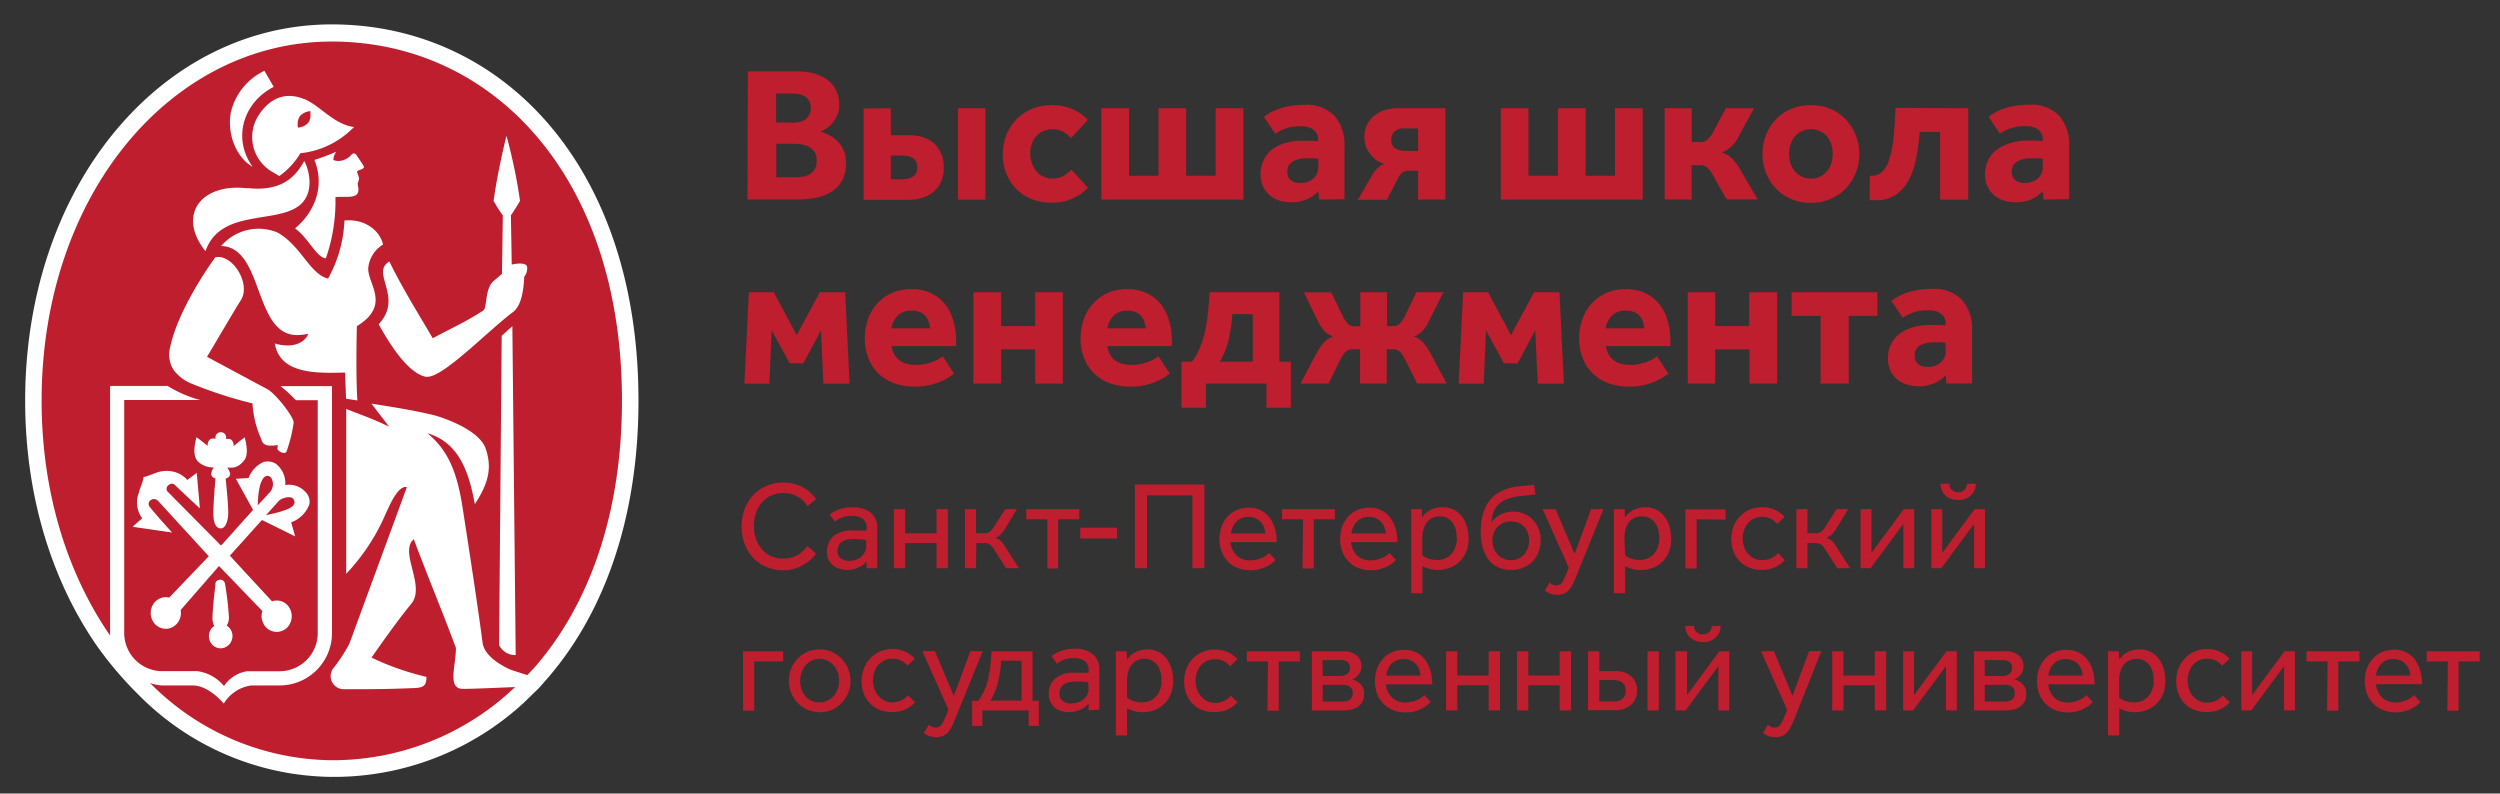 <?xml version="1.0" encoding="UTF-8"?> <svg xmlns="http://www.w3.org/2000/svg" id="Layer_1" data-name="Layer 1" viewBox="0 0 355.65 112.89"><rect x="0" y="0" width="355.65" height="112.89" fill="#333333" stroke="none"/> <defs> <style>.cls-1{fill:#be1e2d;}.cls-2{fill:#fff;}</style> </defs> <path class="cls-1" d="M106.39,10.15h6.84a9.17,9.17,0,0,1,2.87.39A5.49,5.49,0,0,1,118,11.6a3.72,3.72,0,0,1,1.06,1.51,5,5,0,0,1,.33,1.8,3.59,3.59,0,0,1-.31,1.54,4.84,4.84,0,0,1-.74,1.15,3.59,3.59,0,0,1-.89.75,3.08,3.08,0,0,1-.79.36,6.44,6.44,0,0,1,1.09.41,4.45,4.45,0,0,1,1.86,1.53,4.19,4.19,0,0,1,.74,2.52,5.2,5.2,0,0,1-.51,2.41,4.31,4.31,0,0,1-1.42,1.61,6.24,6.24,0,0,1-2.24.92,14.28,14.28,0,0,1-3,.28h-6.84Zm6.46,7.3a4,4,0,0,0,.91-.11,2.51,2.51,0,0,0,.8-.34,2,2,0,0,0,.56-.63,2,2,0,0,0,.22-1,2.11,2.11,0,0,0-.22-1,1.85,1.85,0,0,0-.58-.63,2.59,2.59,0,0,0-.8-.33,4.56,4.56,0,0,0-.89-.09h-2.44v4.1Zm.24,7.77a7.4,7.4,0,0,0,1-.07,2.9,2.9,0,0,0,1-.31,2.2,2.2,0,0,0,.78-.71,2.28,2.28,0,0,0,.31-1.29,2.18,2.18,0,0,0-.3-1.2,2.21,2.21,0,0,0-.76-.73,3.19,3.19,0,0,0-1-.35,5.49,5.49,0,0,0-1-.1h-2.68v4.76Z"></path> <path class="cls-1" d="M126.73,15.4v3.83h2.6a6.42,6.42,0,0,1,2,.3,4.32,4.32,0,0,1,1.58.9,4.15,4.15,0,0,1,1,1.47,5,5,0,0,1,.35,2,4.51,4.51,0,0,1-.41,2,4.12,4.12,0,0,1-1.09,1.43,4.64,4.64,0,0,1-1.59.83,6.63,6.63,0,0,1-1.91.27h-6.41v-13Zm0,10.1h1.56a2.9,2.9,0,0,0,1.62-.39,1.42,1.42,0,0,0,.57-1.28,1.48,1.48,0,0,0-.57-1.32,3,3,0,0,0-1.62-.38h-1.56Zm9.55-10.1h3.91v13h-3.91Z"></path> <path class="cls-1" d="M154.76,26.7a6.83,6.83,0,0,1-2.08,1.5,7,7,0,0,1-3.09.63,7.4,7.4,0,0,1-2.84-.52,6.36,6.36,0,0,1-2.17-1.43,6.61,6.61,0,0,1-1.41-2.18,7.21,7.21,0,0,1-.51-2.73,7.45,7.45,0,0,1,.51-2.77,6.57,6.57,0,0,1,3.65-3.71,7.41,7.41,0,0,1,2.82-.53,7.19,7.19,0,0,1,3,.6,6.49,6.49,0,0,1,2.11,1.51l-2.38,2.57a5.2,5.2,0,0,0-1-.84,3.38,3.38,0,0,0-3-.13,2.9,2.9,0,0,0-1,.76,3.14,3.14,0,0,0-.6,1.11,4.05,4.05,0,0,0-.21,1.29,4.16,4.16,0,0,0,.21,1.3,3.58,3.58,0,0,0,.59,1.15,2.73,2.73,0,0,0,1,.8,3,3,0,0,0,1.38.31,3.1,3.1,0,0,0,1.61-.4,4.57,4.57,0,0,0,1.07-.86Z"></path> <path class="cls-1" d="M156.68,28.39v-13h3.94V25h4.19V15.4h3.94V25h4.19V15.4h3.94v13Z"></path> <path class="cls-1" d="M187.65,28.39l-.11-1.2a4.41,4.41,0,0,1-1.65,1.18,5.9,5.9,0,0,1-2.23.41,6.2,6.2,0,0,1-1.44-.19,4,4,0,0,1-1.39-.66,3.56,3.56,0,0,1-1.07-1.25,4,4,0,0,1-.43-1.92,4.44,4.44,0,0,1,.45-2A4.18,4.18,0,0,1,181,21.24a5.91,5.91,0,0,1,1.87-.9,8.32,8.32,0,0,1,2.34-.32c.46,0,.92,0,1.37,0l.93.07v-.27a1.75,1.75,0,0,0-.2-.85,1.82,1.82,0,0,0-.55-.59,2.48,2.48,0,0,0-.78-.33,4.59,4.59,0,0,0-.93-.09,6.18,6.18,0,0,0-2.18.33,7.35,7.35,0,0,0-1.46.73l-1.61-2.4a10.29,10.29,0,0,1,.94-.61,8.38,8.38,0,0,1,1.23-.54,9.22,9.22,0,0,1,1.59-.4,12.32,12.32,0,0,1,2-.15,5.42,5.42,0,0,1,4.32,1.6,6.3,6.3,0,0,1,1.39,4.28v7.55Zm-.11-5.8c-.09,0-.26,0-.52-.06a7.6,7.6,0,0,0-.87,0,4.12,4.12,0,0,0-2.33.49,1.58,1.58,0,0,0-.68,1.37c0,1.09.63,1.64,1.91,1.64a2.91,2.91,0,0,0,.92-.15,2.42,2.42,0,0,0,.79-.43,2.07,2.07,0,0,0,.56-.68,2,2,0,0,0,.22-1Z"></path> <path class="cls-1" d="M201.74,28.39v-4.1h-1.32a1.54,1.54,0,0,0-.94.26,2.81,2.81,0,0,0-.7,1l-1.48,2.87h-4.13l1.92-3.31a6.22,6.22,0,0,1,.87-1.19,2.81,2.81,0,0,1,1-.61,4.58,4.58,0,0,1-1.09-.48A3.68,3.68,0,0,1,195,22a4.08,4.08,0,0,1-.66-1.11,4,4,0,0,1-.24-1.42,3.83,3.83,0,0,1,.39-1.76,3.89,3.89,0,0,1,1.06-1.28,4.3,4.3,0,0,1,1.52-.78,6.25,6.25,0,0,1,1.79-.26h6.76v13Zm0-10.12h-2a2,2,0,0,0-1.33.41,1.5,1.5,0,0,0-.48,1.21,1.34,1.34,0,0,0,.57,1.23,2.84,2.84,0,0,0,1.51.35h1.73Z"></path> <path class="cls-1" d="M213.5,28.39v-13h3.94V25h4.19V15.4h3.94V25h4.18V15.4h3.94v13Z"></path> <path class="cls-1" d="M240.67,28.39h-3.85v-13h3.85v4.81h1.18a1.53,1.53,0,0,0,1.11-.38,4.88,4.88,0,0,0,.78-1.09l1.78-3.34h4l-2.16,4a4.43,4.43,0,0,1-2.41,2.3,3.4,3.4,0,0,1,1.46.86,7.54,7.54,0,0,1,1.17,1.6l2.46,4.22h-4.41l-2-3.52a5,5,0,0,0-.67-.95,1.56,1.56,0,0,0-1.17-.4h-1.15Z"></path> <path class="cls-1" d="M250.74,21.88a7.17,7.17,0,0,1,.5-2.71,7,7,0,0,1,1.41-2.2,6.48,6.48,0,0,1,2.17-1.48,7.33,7.33,0,0,1,2.81-.53,7.25,7.25,0,0,1,2.78.53A6.48,6.48,0,0,1,262.58,17a7,7,0,0,1,1.41,2.2,7.46,7.46,0,0,1,0,5.42,6.91,6.91,0,0,1-1.41,2.2,6.69,6.69,0,0,1-2.17,1.5,7.07,7.07,0,0,1-2.78.54,7.15,7.15,0,0,1-2.81-.54,6.69,6.69,0,0,1-2.17-1.5,6.91,6.91,0,0,1-1.41-2.2A7.14,7.14,0,0,1,250.74,21.88Zm6.89,3.53a2.78,2.78,0,0,0,1.31-.3,2.89,2.89,0,0,0,1-.79,3.09,3.09,0,0,0,.59-1.12,4.65,4.65,0,0,0,0-2.63,3.09,3.09,0,0,0-.59-1.12,2.75,2.75,0,0,0-1-.78,2.9,2.9,0,0,0-1.31-.29,3.05,3.05,0,0,0-1.33.29,2.75,2.75,0,0,0-1,.78,3.86,3.86,0,0,0-.59,1.12,4.42,4.42,0,0,0,0,2.63,3.86,3.86,0,0,0,.59,1.12,2.89,2.89,0,0,0,1,.79A2.92,2.92,0,0,0,257.63,25.41Z"></path> <path class="cls-1" d="M280,15.4v13H276V18.76h-2.9c-.09,1.1-.23,2.22-.43,3.36a12.16,12.16,0,0,1-.95,3.13,6.38,6.38,0,0,1-1.82,2.32,4.7,4.7,0,0,1-3,.91l-.46,0-.45,0V25h.2a2.31,2.31,0,0,0,1.53-.52,3.81,3.81,0,0,0,1-1.67,14.43,14.43,0,0,0,.63-3c.14-1.22.24-2.71.3-4.46Z"></path> <path class="cls-1" d="M290.71,28.39l-.11-1.2a4.37,4.37,0,0,1-1.66,1.18,5.87,5.87,0,0,1-2.23.41,6.19,6.19,0,0,1-1.43-.19,4.18,4.18,0,0,1-1.4-.66,3.53,3.53,0,0,1-1.06-1.25,3.89,3.89,0,0,1-.43-1.92,4.44,4.44,0,0,1,.45-2,4.08,4.08,0,0,1,1.25-1.48,5.91,5.91,0,0,1,1.87-.9A8.32,8.32,0,0,1,288.3,20c.46,0,.91,0,1.37,0l.93.07v-.27a1.65,1.65,0,0,0-.21-.85,1.79,1.79,0,0,0-.54-.59,2.48,2.48,0,0,0-.78-.33,4.59,4.59,0,0,0-.93-.09,6.18,6.18,0,0,0-2.18.33,7.35,7.35,0,0,0-1.46.73l-1.62-2.4c.28-.2.59-.4.95-.61a7.94,7.94,0,0,1,1.23-.54,8.87,8.87,0,0,1,1.58-.4,12.49,12.49,0,0,1,2-.15,5.43,5.43,0,0,1,4.33,1.6,6.3,6.3,0,0,1,1.39,4.28v7.55Zm-.11-5.8-.52-.06a7.78,7.78,0,0,0-.88,0,4.08,4.08,0,0,0-2.32.49,1.58,1.58,0,0,0-.69,1.37c0,1.09.64,1.64,1.92,1.64a3,3,0,0,0,.92-.15,2.42,2.42,0,0,0,.79-.43,2.2,2.2,0,0,0,.56-.68,2,2,0,0,0,.22-1Z"></path> <path class="cls-1" d="M112.33,51.67,109.78,47l-.33,7.58H105.9l.63-13h3.55l3.26,6.1,3.28-6.1h3.61l.63,13h-3.72L116.79,47l-2.52,4.71Z"></path> <path class="cls-1" d="M130.32,51.91a6.15,6.15,0,0,0,1.34-.13,8.82,8.82,0,0,0,1.09-.33,5.53,5.53,0,0,0,.84-.4,5.12,5.12,0,0,0,.53-.37l1.61,2.49-.65.44a6.52,6.52,0,0,1-1.14.61,9,9,0,0,1-1.64.55,8.81,8.81,0,0,1-2.15.23,8.26,8.26,0,0,1-3-.5,6.2,6.2,0,0,1-2.25-1.43,6.08,6.08,0,0,1-1.39-2.17,7.69,7.69,0,0,1-.48-2.76,8.15,8.15,0,0,1,.45-2.71,6.25,6.25,0,0,1,3.38-3.74,6.71,6.71,0,0,1,2.79-.56,6.38,6.38,0,0,1,2.74.55,5.62,5.62,0,0,1,2,1.53,6.61,6.61,0,0,1,1.22,2.36,10.51,10.51,0,0,1,.41,3v.66h-9.2Q127.31,51.92,130.32,51.91Zm2-5.2a6.18,6.18,0,0,0-.19-.89,2.6,2.6,0,0,0-.44-.82,2.24,2.24,0,0,0-.78-.59,3,3,0,0,0-1.19-.21,2.68,2.68,0,0,0-2,.69,3.55,3.55,0,0,0-.92,1.82Z"></path> <path class="cls-1" d="M151.2,41.57v13h-3.94V49.7h-4.84v4.87h-3.94v-13h3.94v4.82h4.84V41.57Z"></path> <path class="cls-1" d="M161,51.91a6.15,6.15,0,0,0,1.34-.13,9,9,0,0,0,1.1-.33,5.38,5.38,0,0,0,.83-.4,3.58,3.58,0,0,0,.53-.37l1.62,2.49c-.15.09-.37.24-.66.44a6.77,6.77,0,0,1-1.13.61,9.37,9.37,0,0,1-1.65.55,8.67,8.67,0,0,1-2.14.23,8.32,8.32,0,0,1-3-.5,6.24,6.24,0,0,1-2.24-1.43,6.1,6.1,0,0,1-1.4-2.17,7.69,7.69,0,0,1-.48-2.76,8.15,8.15,0,0,1,.45-2.71,6.61,6.61,0,0,1,1.31-2.23,6.23,6.23,0,0,1,2.07-1.51,6.73,6.73,0,0,1,2.8-.56,6.34,6.34,0,0,1,2.73.55,5.45,5.45,0,0,1,2,1.53,6.61,6.61,0,0,1,1.22,2.36,10.17,10.17,0,0,1,.41,3v.66h-9.19Q157.95,51.92,161,51.91Zm2-5.2a5.07,5.07,0,0,0-.19-.89,2.42,2.42,0,0,0-.44-.82,2.24,2.24,0,0,0-.78-.59,3,3,0,0,0-1.19-.21,2.64,2.64,0,0,0-1.95.69,3.48,3.48,0,0,0-.92,1.82Z"></path> <path class="cls-1" d="M182,41.57v9.88h1.64V58h-3.47V54.57h-8.62V58h-3.48V51.45h1.51a9.18,9.18,0,0,0,1.09-1.9,13.06,13.06,0,0,0,.71-2.24,22.67,22.67,0,0,0,.44-2.62c.11-.95.2-2,.28-3.12Zm-3.78,9.88V44.69h-2.9a23.27,23.27,0,0,1-.61,3.94,10.91,10.91,0,0,1-1.17,2.82Z"></path> <path class="cls-1" d="M197.28,54.57h-3.8V49.7h-1a1.39,1.39,0,0,0-1.12.41,5.18,5.18,0,0,0-.71,1.12L189,54.57h-4l2.24-4.22a7.89,7.89,0,0,1,1.08-1.6,3.16,3.16,0,0,1,1.33-.86,3.35,3.35,0,0,1-1.21-.77,6,6,0,0,1-1-1.53l-1.94-4h3.88l1.54,3.17a4.69,4.69,0,0,0,.76,1.23,1.42,1.42,0,0,0,1.1.42h.74V41.57h3.8v4.82h.79a1.42,1.42,0,0,0,1.1-.42,4.69,4.69,0,0,0,.76-1.23l1.53-3.17h3.84l-2,4a6.1,6.1,0,0,1-1,1.53,3.54,3.54,0,0,1-1.2.77,3.13,3.13,0,0,1,1.32.86,7.89,7.89,0,0,1,1.08,1.6l2.25,4.23H201.6l-1.67-3.34a4.83,4.83,0,0,0-.71-1.12,1.39,1.39,0,0,0-1.12-.41h-.82Z"></path> <path class="cls-1" d="M213.94,51.67,211.4,47l-.33,7.58h-3.56l.63-13h3.56l3.25,6.1,3.29-6.1h3.61l.63,13h-3.72L218.4,47l-2.52,4.71Z"></path> <path class="cls-1" d="M231.93,51.91a6.15,6.15,0,0,0,1.34-.13,9,9,0,0,0,1.1-.33,5.87,5.87,0,0,0,.83-.4,4.44,4.44,0,0,0,.54-.37l1.61,2.49c-.15.09-.36.24-.66.44a6.77,6.77,0,0,1-1.13.61,9.25,9.25,0,0,1-1.64.55,8.81,8.81,0,0,1-2.15.23,8.32,8.32,0,0,1-3-.5,6.24,6.24,0,0,1-2.24-1.43,6.1,6.1,0,0,1-1.4-2.17,7.69,7.69,0,0,1-.48-2.76,7.91,7.91,0,0,1,.46-2.71,6.56,6.56,0,0,1,1.29-2.23,6.37,6.37,0,0,1,2.08-1.51,6.78,6.78,0,0,1,2.79-.56,6.32,6.32,0,0,1,2.74.55,5.65,5.65,0,0,1,2,1.53,6.76,6.76,0,0,1,1.21,2.36,10.17,10.17,0,0,1,.41,3v.66h-9.19C228.76,51,229.92,51.91,231.93,51.91Zm2-5.2a6.18,6.18,0,0,0-.19-.89,2.42,2.42,0,0,0-.44-.82,2.24,2.24,0,0,0-.78-.59,3,3,0,0,0-1.19-.21,2.64,2.64,0,0,0-2,.69,3.4,3.4,0,0,0-.92,1.82Z"></path> <path class="cls-1" d="M252.82,41.57v13h-3.94V49.7H244v4.87H240.1v-13H244v4.82h4.84V41.57Z"></path> <path class="cls-1" d="M267.08,41.57v3.37H263v9.63H259V44.94h-4.13V41.57Z"></path> <path class="cls-1" d="M276.9,54.57l-.11-1.21a4.26,4.26,0,0,1-1.66,1.18,5.9,5.9,0,0,1-2.23.41,6.19,6.19,0,0,1-1.43-.19,4.09,4.09,0,0,1-1.4-.66A3.61,3.61,0,0,1,269,52.86a4,4,0,0,1-.42-1.93,4.44,4.44,0,0,1,.45-2,4.24,4.24,0,0,1,1.24-1.48,6,6,0,0,1,1.88-.9,8.32,8.32,0,0,1,2.34-.32c.45,0,.91,0,1.37,0l.93.07V46a1.65,1.65,0,0,0-.21-.85,1.82,1.82,0,0,0-.55-.59,2.3,2.3,0,0,0-.78-.33,4.59,4.59,0,0,0-.93-.09,6.12,6.12,0,0,0-2.17.33,7,7,0,0,0-1.47.74l-1.61-2.41a8.74,8.74,0,0,1,.95-.6,7.31,7.31,0,0,1,1.22-.55,10.24,10.24,0,0,1,1.59-.4,12.32,12.32,0,0,1,2-.15,5.46,5.46,0,0,1,4.32,1.6,6.3,6.3,0,0,1,1.4,4.28v7.56Zm-.11-5.8a4.08,4.08,0,0,0-.52-.07,7.78,7.78,0,0,0-.88,0,4.08,4.08,0,0,0-2.32.49,1.58,1.58,0,0,0-.69,1.37c0,1.09.64,1.64,1.92,1.64a2.85,2.85,0,0,0,.91-.15,2.37,2.37,0,0,0,.8-.43,2.2,2.2,0,0,0,.56-.68,2.06,2.06,0,0,0,.22-1Z"></path> <path class="cls-1" d="M116.08,78.75a4.62,4.62,0,0,1-.6.73,5.85,5.85,0,0,1-1,.77,6.09,6.09,0,0,1-1.36.62,5.6,5.6,0,0,1-1.69.25,6.06,6.06,0,0,1-2.41-.47,5.63,5.63,0,0,1-1.88-1.29,6,6,0,0,1-1.22-2,7.25,7.25,0,0,1,0-4.92,6.25,6.25,0,0,1,1.22-2A5.66,5.66,0,0,1,109,69.14a5.83,5.83,0,0,1,2.43-.49,5.6,5.6,0,0,1,1.7.23,5.09,5.09,0,0,1,1.31.58,5,5,0,0,1,1,.76,4.79,4.79,0,0,1,.65.78l-1.21,1a5.48,5.48,0,0,0-.51-.64,3.45,3.45,0,0,0-.7-.6,4.63,4.63,0,0,0-1-.44,3.84,3.84,0,0,0-1.23-.18,4.17,4.17,0,0,0-1.76.37,4,4,0,0,0-1.32,1,4.56,4.56,0,0,0-.83,1.5,5.73,5.73,0,0,0-.28,1.82,5.63,5.63,0,0,0,.29,1.81,4.4,4.4,0,0,0,.83,1.47,3.85,3.85,0,0,0,1.3,1,4.16,4.16,0,0,0,1.72.35,4.37,4.37,0,0,0,1.38-.2,4.07,4.07,0,0,0,1-.49,3.89,3.89,0,0,0,.66-.58l.44-.5Z"></path> <path class="cls-1" d="M123.28,80.83l0-1a2.67,2.67,0,0,1-.81.73,4.33,4.33,0,0,1-1.06.41,4.18,4.18,0,0,1-.91.11,4,4,0,0,1-1-.14,2.68,2.68,0,0,1-.93-.45,2.3,2.3,0,0,1-.68-.82,3,3,0,0,1,.67-3.39,4.11,4.11,0,0,1,2.77-.81l.61,0,.59,0,.48,0a1.31,1.31,0,0,1,.28,0v-.31a1.57,1.57,0,0,0-.55-1.36,2.6,2.6,0,0,0-1.55-.4,3.46,3.46,0,0,0-1.49.26,5.91,5.91,0,0,0-.92.52L118,73.21a4.75,4.75,0,0,1,1.21-.68,5.2,5.2,0,0,1,2.07-.35,3.91,3.91,0,0,1,2.61.78,2.82,2.82,0,0,1,.91,2.23v4.89c0,.3,0,.55,0,.75Zm-.06-4a5.31,5.31,0,0,0-.71-.09,9.82,9.82,0,0,0-1.09-.06,3.77,3.77,0,0,0-1.18.16,1.92,1.92,0,0,0-.68.41,1.3,1.3,0,0,0-.33.54,1.81,1.81,0,0,0-.09.55,1.31,1.31,0,0,0,.45,1.09,1.91,1.91,0,0,0,1.21.36,2.94,2.94,0,0,0,.94-.16,2.47,2.47,0,0,0,.78-.44,2,2,0,0,0,.51-.64,1.61,1.61,0,0,0,.19-.76Z"></path> <path class="cls-1" d="M134.84,80.83h-1.61V77.26h-4.46v3.57h-1.6v-8.4h1.6v3.44h4.46V72.43h1.61Z"></path> <path class="cls-1" d="M138.85,80.83h-1.58v-8.4h1.58v3.42h1.2a1.21,1.21,0,0,0,.81-.25,3.56,3.56,0,0,0,.6-.75L143,72.43h1.66L143,75.19a4.65,4.65,0,0,1-.63.82,2.1,2.1,0,0,1-.78.5,2,2,0,0,1,.74.41,3.8,3.8,0,0,1,.63.81l2,3.1h-1.84l-1.75-2.75a2.62,2.62,0,0,0-.5-.58,1.19,1.19,0,0,0-.83-.24h-1.15Z"></path> <path class="cls-1" d="M149,73.87h-3V72.43h7.53v1.44h-3v7H149Z"></path> <path class="cls-1" d="M153.68,75.07h5.23V76.6h-5.23Z"></path> <path class="cls-1" d="M171.34,68.93v11.9h-1.71V70.47h-6.46V80.83h-1.72V68.93Z"></path> <path class="cls-1" d="M177.93,79.71a3.7,3.7,0,0,0,.9-.11,4,4,0,0,0,.76-.27,3.17,3.17,0,0,0,.58-.34,2.19,2.19,0,0,0,.38-.33l.91,1a5.23,5.23,0,0,1-.46.43,4.76,4.76,0,0,1-.76.48,5.78,5.78,0,0,1-1.05.39,4.87,4.87,0,0,1-1.32.16,4.73,4.73,0,0,1-1.8-.32,3.87,3.87,0,0,1-1.38-.91,3.81,3.81,0,0,1-.89-1.41,5,5,0,0,1-.32-1.8,5.22,5.22,0,0,1,.31-1.79,4.25,4.25,0,0,1,.85-1.41,3.9,3.9,0,0,1,1.33-.93,4.34,4.34,0,0,1,1.71-.33,3.56,3.56,0,0,1,3,1.51,4.52,4.52,0,0,1,.72,1.57,6.93,6.93,0,0,1,.23,1.82h-6.6a3.23,3.23,0,0,0,.87,1.89A2.66,2.66,0,0,0,177.93,79.71ZM180,75.89a3.08,3.08,0,0,0-.2-.91,2.22,2.22,0,0,0-.47-.75,2.44,2.44,0,0,0-.74-.51,2.67,2.67,0,0,0-1-.19,2.52,2.52,0,0,0-1,.2,2.2,2.2,0,0,0-.74.52,2.41,2.41,0,0,0-.48.75,3.79,3.79,0,0,0-.25.89Z"></path> <path class="cls-1" d="M185.37,73.87h-3V72.43h7.53v1.44h-3v7h-1.6Z"></path> <path class="cls-1" d="M195.05,79.71a3.7,3.7,0,0,0,.9-.11,3.76,3.76,0,0,0,.76-.27,2.86,2.86,0,0,0,.58-.34,2.78,2.78,0,0,0,.39-.33l.91,1a4.35,4.35,0,0,1-.47.43,4,4,0,0,1-.76.48,6,6,0,0,1-1,.39,4.87,4.87,0,0,1-1.32.16,4.66,4.66,0,0,1-1.8-.32,3.87,3.87,0,0,1-1.38-.91,4,4,0,0,1-.9-1.41,5,5,0,0,1-.31-1.8,5.21,5.21,0,0,1,.3-1.79,4.27,4.27,0,0,1,.86-1.41,3.8,3.8,0,0,1,1.33-.93,4.33,4.33,0,0,1,1.7-.33,3.56,3.56,0,0,1,3,1.51,4.91,4.91,0,0,1,.72,1.57,7.38,7.38,0,0,1,.23,1.82h-6.6a3.16,3.16,0,0,0,.86,1.89A2.69,2.69,0,0,0,195.05,79.71Zm2.09-3.82a3.08,3.08,0,0,0-.2-.91,2.41,2.41,0,0,0-.48-.75,2.32,2.32,0,0,0-.74-.51,2.64,2.64,0,0,0-1-.19,2.47,2.47,0,0,0-1,.2,2.2,2.2,0,0,0-.74.52,2.1,2.1,0,0,0-.48.75,3.8,3.8,0,0,0-.26.89Z"></path> <path class="cls-1" d="M200.75,84.4V73.28c0-.27,0-.55,0-.85h1.54l0,1.18c.11-.15.24-.3.39-.47a2.74,2.74,0,0,1,.58-.46,3.89,3.89,0,0,1,.82-.37,3.61,3.61,0,0,1,1.08-.15A3.33,3.33,0,0,1,208,73.51a4.4,4.4,0,0,1,.68,1.41,5.71,5.71,0,0,1,.24,1.67,4.89,4.89,0,0,1-.38,2,3.93,3.93,0,0,1-1,1.4,3.85,3.85,0,0,1-1.39.82,4.81,4.81,0,0,1-1.58.27,4.05,4.05,0,0,1-1.28-.17,7,7,0,0,1-.93-.36V84.4ZM202.34,79a3,3,0,0,0,.8.44,3.4,3.4,0,0,0,1.28.22,2.64,2.64,0,0,0,2.06-.85,3.28,3.28,0,0,0,.76-2.29,4.56,4.56,0,0,0-.13-1.11,2.83,2.83,0,0,0-.43-1,2.14,2.14,0,0,0-.75-.68,2.22,2.22,0,0,0-1.11-.26,2.27,2.27,0,0,0-1.22.3,2.24,2.24,0,0,0-.76.74,3.23,3.23,0,0,0-.39,1,5,5,0,0,0-.11,1Z"></path> <path class="cls-1" d="M215.27,72.78a4,4,0,0,1,1.58.32,3.59,3.59,0,0,1,1.24.86,4,4,0,0,1,.8,1.3,4.43,4.43,0,0,1,.29,1.61,4.59,4.59,0,0,1-.31,1.67,3.81,3.81,0,0,1-2.18,2.22,4.36,4.36,0,0,1-1.72.32,4.82,4.82,0,0,1-1.54-.25,3.32,3.32,0,0,1-1.38-.88,4.74,4.74,0,0,1-1-1.7,7.87,7.87,0,0,1-.39-2.7q0-5.82,5.49-6.37l2.09-.21.2,1.37-2.13.23a7.08,7.08,0,0,0-1.8.39,3.65,3.65,0,0,0-1.25.73,3.07,3.07,0,0,0-.77,1.12,5.44,5.44,0,0,0-.33,1.58,3.26,3.26,0,0,1,1.33-1.2A4,4,0,0,1,215.27,72.78Zm-.34,6.91a2.65,2.65,0,0,0,1.07-.21,2.6,2.6,0,0,0,.82-.6,2.84,2.84,0,0,0,.53-.89,3.3,3.3,0,0,0,.18-1.1,3.12,3.12,0,0,0-.17-1.07,2.72,2.72,0,0,0-.52-.87,2.52,2.52,0,0,0-.82-.57,2.9,2.9,0,0,0-1.09-.2,2.68,2.68,0,0,0-1.09.21A2.42,2.42,0,0,0,213,75a2.55,2.55,0,0,0-.52.87,3,3,0,0,0-.18,1,3.23,3.23,0,0,0,.19,1.08,2.84,2.84,0,0,0,.53.89,2.38,2.38,0,0,0,.82.61A2.5,2.5,0,0,0,214.93,79.69Z"></path> <path class="cls-1" d="M220.44,82.87a2.46,2.46,0,0,0,.41.28,1.07,1.07,0,0,0,.55.13.94.94,0,0,0,.49-.12,1.19,1.19,0,0,0,.36-.35,4.36,4.36,0,0,0,.33-.62c.11-.25.23-.55.38-.89l.21-.54-3.71-8.33h1.84L224,78.8l2.36-6.37h1.75l-3.77,9.31c-.19.47-.37.88-.53,1.23a4.17,4.17,0,0,1-.57.91,2,2,0,0,1-.72.55,2.51,2.51,0,0,1-1,.19,2.77,2.77,0,0,1-1-.17,2.56,2.56,0,0,1-.75-.46Z"></path> <path class="cls-1" d="M229.59,84.4V73.28c0-.27,0-.55,0-.85h1.53l.06,1.18a3.71,3.71,0,0,1,.39-.47,2.31,2.31,0,0,1,.58-.46,3.67,3.67,0,0,1,.82-.37,3.52,3.52,0,0,1,1.08-.15,3.37,3.37,0,0,1,1.62.37,3.22,3.22,0,0,1,1.15,1,4.22,4.22,0,0,1,.69,1.41,6.07,6.07,0,0,1,.23,1.67,4.89,4.89,0,0,1-.37,2,3.83,3.83,0,0,1-1,1.4,3.77,3.77,0,0,1-1.39.82,4.71,4.71,0,0,1-1.57.27,4,4,0,0,1-1.28-.17,7.72,7.72,0,0,1-.94-.36V84.4ZM231.18,79a3.21,3.21,0,0,0,.81.44,3.33,3.33,0,0,0,1.28.22,2.61,2.61,0,0,0,2-.85,3.29,3.29,0,0,0,.77-2.29,5.11,5.11,0,0,0-.13-1.11,3,3,0,0,0-.43-1,2.33,2.33,0,0,0-.75-.68,2.29,2.29,0,0,0-1.12-.26,2.21,2.21,0,0,0-2,1,3.23,3.23,0,0,0-.39,1,4.34,4.34,0,0,0-.12,1Z"></path> <path class="cls-1" d="M241.37,73.87v7h-1.61v-8.4h5.72v1.44Z"></path> <path class="cls-1" d="M253.9,79.69a4.25,4.25,0,0,1-1.37,1,4.44,4.44,0,0,1-1.88.38,4.75,4.75,0,0,1-1.81-.33,3.89,3.89,0,0,1-1.38-.92,4,4,0,0,1-.86-1.39,5,5,0,0,1-.31-1.75,4.79,4.79,0,0,1,.33-1.79,4.28,4.28,0,0,1,.9-1.44,4.14,4.14,0,0,1,1.39-.95,4.47,4.47,0,0,1,1.77-.35,4.09,4.09,0,0,1,1.82.38,4,4,0,0,1,1.38,1l-1.06,1a2.66,2.66,0,0,0-.9-.73,2.7,2.7,0,0,0-1.22-.27,2.64,2.64,0,0,0-1.19.25,2.54,2.54,0,0,0-.87.67,3,3,0,0,0-.53,1,3.43,3.43,0,0,0-.19,1.15,3.58,3.58,0,0,0,.18,1.14,2.7,2.7,0,0,0,1.4,1.67,2.47,2.47,0,0,0,1.18.26A3,3,0,0,0,252,79.4a2.83,2.83,0,0,0,.95-.74Z"></path> <path class="cls-1" d="M257.13,80.83h-1.58v-8.4h1.58v3.42h1.2a1.21,1.21,0,0,0,.81-.25,3.56,3.56,0,0,0,.6-.75l1.53-2.42h1.66l-1.69,2.76a4.65,4.65,0,0,1-.63.82,2.1,2.1,0,0,1-.78.5,2,2,0,0,1,.74.41,3.8,3.8,0,0,1,.63.81l2,3.1h-1.84l-1.75-2.75a2.62,2.62,0,0,0-.5-.58,1.21,1.21,0,0,0-.83-.24h-1.15Z"></path> <path class="cls-1" d="M266.23,78.66l4.61-6.23h1.48v8.4h-1.55v-6.3l-4.66,6.3h-1.43v-8.4h1.55Z"></path> <path class="cls-1" d="M276.3,78.66l4.6-6.23h1.48v8.4h-1.55v-6.3l-4.66,6.3h-1.43v-8.4h1.56Zm2.26-7.53a2.92,2.92,0,0,1-1.1-.2,2.27,2.27,0,0,1-.78-.52,2,2,0,0,1-.47-.74,2.3,2.3,0,0,1-.17-.85h1.27a1.22,1.22,0,0,0,.31.83,1.13,1.13,0,0,0,.94.37,1.16,1.16,0,0,0,.95-.37,1.27,1.27,0,0,0,.3-.83h1.27a2.51,2.51,0,0,1-.16.85,2.15,2.15,0,0,1-.48.74,2.18,2.18,0,0,1-.78.52A2.88,2.88,0,0,1,278.56,71.13Z"></path> <path class="cls-1" d="M107.3,94.1v7h-1.6V92.65h5.71V94.1Z"></path> <path class="cls-1" d="M116.61,101.31a4.31,4.31,0,0,1-1.77-.36,4.4,4.4,0,0,1-2.29-2.38,4.67,4.67,0,0,1,0-3.45,4.31,4.31,0,0,1,2.29-2.38,4.31,4.31,0,0,1,1.77-.36,4.25,4.25,0,0,1,1.75.36,4.55,4.55,0,0,1,2.31,5.83,4.36,4.36,0,0,1-.92,1.41,4.4,4.4,0,0,1-1.39,1A4.25,4.25,0,0,1,116.61,101.31Zm0-1.4a2.47,2.47,0,0,0,1.16-.26,2.66,2.66,0,0,0,.87-.68,3.14,3.14,0,0,0,.55-1,3.69,3.69,0,0,0,.18-1.15,3.59,3.59,0,0,0-.18-1.12,2.88,2.88,0,0,0-.56-1,2.83,2.83,0,0,0-.87-.7,2.41,2.41,0,0,0-1.15-.26,2.57,2.57,0,0,0-1.16.25,2.87,2.87,0,0,0-.88.69,3.33,3.33,0,0,0-.54,1,3.68,3.68,0,0,0-.19,1.14A3.62,3.62,0,0,0,114,98a3,3,0,0,0,.55,1,3,3,0,0,0,.88.7A2.53,2.53,0,0,0,116.61,99.91Z"></path> <path class="cls-1" d="M130.17,99.91a4.07,4.07,0,0,1-1.36,1,4.34,4.34,0,0,1-1.89.39,4.78,4.78,0,0,1-1.81-.33,3.89,3.89,0,0,1-1.37-.92,4.25,4.25,0,0,1-.87-1.39,5,5,0,0,1-.3-1.75,5,5,0,0,1,.32-1.8,4.29,4.29,0,0,1,.9-1.43,4.12,4.12,0,0,1,1.39-1,4.52,4.52,0,0,1,1.78-.35,4.26,4.26,0,0,1,1.82.38,4.2,4.2,0,0,1,1.37,1l-1.05,1a2.7,2.7,0,0,0-.91-.73,2.66,2.66,0,0,0-1.21-.27,2.82,2.82,0,0,0-1.2.25,2.59,2.59,0,0,0-.86.67,2.79,2.79,0,0,0-.54,1,3.6,3.6,0,0,0-.19,1.15,3.67,3.67,0,0,0,.18,1.14,2.84,2.84,0,0,0,.54,1,2.54,2.54,0,0,0,2,1,3,3,0,0,0,1.27-.28,2.63,2.63,0,0,0,1-.74Z"></path> <path class="cls-1" d="M132.16,103.09a2.5,2.5,0,0,0,.41.29,1.2,1.2,0,0,0,.55.12.91.91,0,0,0,.49-.12A1.08,1.08,0,0,0,134,103a3.87,3.87,0,0,0,.33-.62c.11-.25.23-.55.38-.89l.21-.54-3.71-8.33H133L135.69,99l2.36-6.37h1.75L136,102c-.19.46-.37.87-.53,1.23a4.34,4.34,0,0,1-.57.9,1.93,1.93,0,0,1-.72.55,2.35,2.35,0,0,1-1,.19,2.77,2.77,0,0,1-1-.17,2.36,2.36,0,0,1-.75-.46Z"></path> <path class="cls-1" d="M146.89,99.7h.89v3.57h-1.45v-2.21h-6.58v2.21H138.3V99.7h.86a7.56,7.56,0,0,0,.82-1.36,8.4,8.4,0,0,0,.55-1.58,14,14,0,0,0,.34-1.88c.09-.68.15-1.42.18-2.23h5.84ZM145.33,94h-2.92c0,.67-.11,1.29-.2,1.84a12.9,12.9,0,0,1-.31,1.51,8.32,8.32,0,0,1-.44,1.25,5.84,5.84,0,0,1-.59,1.07h4.46Z"></path> <path class="cls-1" d="M154.86,101.06l0-1a2.59,2.59,0,0,1-.82.73,3.72,3.72,0,0,1-1.06.41,4.11,4.11,0,0,1-.91.11,4,4,0,0,1-1-.14,2.49,2.49,0,0,1-.93-.44,2.29,2.29,0,0,1-.68-.82,2.77,2.77,0,0,1-.26-1.24,2.7,2.7,0,0,1,.93-2.15,4.11,4.11,0,0,1,2.77-.82l.61,0,.59,0,.47,0,.29,0v-.3a1.6,1.6,0,0,0-.55-1.37,2.61,2.61,0,0,0-1.56-.4,3.57,3.57,0,0,0-1.48.26,5.79,5.79,0,0,0-.92.52l-.76-1.08a4.7,4.7,0,0,1,1.22-.69,5.39,5.39,0,0,1,2.07-.35,3.81,3.81,0,0,1,2.6.79,2.76,2.76,0,0,1,.91,2.23v4.89c0,.29,0,.54,0,.75Zm-.05-4-.72-.09a9.54,9.54,0,0,0-1.08,0,3.5,3.5,0,0,0-1.18.16,1.65,1.65,0,0,0-.69.41,1.31,1.31,0,0,0-.33.53,1.87,1.87,0,0,0-.09.56,1.27,1.27,0,0,0,.46,1.08,1.87,1.87,0,0,0,1.2.36,2.75,2.75,0,0,0,1-.16,2.54,2.54,0,0,0,.77-.44,1.88,1.88,0,0,0,.52-.64,1.59,1.59,0,0,0,.19-.76Z"></path> <path class="cls-1" d="M158.74,104.62V93.51c0-.27,0-.56,0-.86h1.54l.05,1.18c.11-.14.24-.3.39-.46a2.6,2.6,0,0,1,.59-.47,3.67,3.67,0,0,1,.82-.36,3.23,3.23,0,0,1,1.08-.16,3.52,3.52,0,0,1,1.62.37,3.31,3.31,0,0,1,1.15,1,4.63,4.63,0,0,1,.69,1.41,6.12,6.12,0,0,1,.23,1.67,5,5,0,0,1-.38,2,4.12,4.12,0,0,1-1,1.4,4,4,0,0,1-1.39.82,4.77,4.77,0,0,1-1.58.27,4.24,4.24,0,0,1-1.27-.17,8.79,8.79,0,0,1-.94-.37v3.85Zm1.59-5.37a2.84,2.84,0,0,0,.8.44,3.42,3.42,0,0,0,1.29.22,2.65,2.65,0,0,0,2.05-.84,3.31,3.31,0,0,0,.77-2.3,4.42,4.42,0,0,0-.14-1.1,2.8,2.8,0,0,0-.43-1,2.31,2.31,0,0,0-3.83.1,2.86,2.86,0,0,0-.39,1,4.35,4.35,0,0,0-.12,1Z"></path> <path class="cls-1" d="M176.05,99.91a4.07,4.07,0,0,1-1.36,1,4.31,4.31,0,0,1-1.89.39A4.78,4.78,0,0,1,171,101a3.89,3.89,0,0,1-1.37-.92,4.09,4.09,0,0,1-.87-1.39,5,5,0,0,1-.3-1.75,5,5,0,0,1,.32-1.8,4.2,4.2,0,0,1,2.29-2.39,4.52,4.52,0,0,1,1.78-.35,4.26,4.26,0,0,1,1.82.38,4.2,4.2,0,0,1,1.37,1l-1.05,1a2.7,2.7,0,0,0-.91-.73,2.66,2.66,0,0,0-1.21-.27,2.86,2.86,0,0,0-1.2.25,2.74,2.74,0,0,0-.87.67,3.13,3.13,0,0,0-.53,1,3.6,3.6,0,0,0-.19,1.15,3.67,3.67,0,0,0,.18,1.14,2.84,2.84,0,0,0,.54,1,2.54,2.54,0,0,0,2.05,1,3,3,0,0,0,1.28-.28,2.68,2.68,0,0,0,.95-.74Z"></path> <path class="cls-1" d="M180.38,94.1h-3V92.65h7.53V94.1h-3v7h-1.6Z"></path> <path class="cls-1" d="M186.62,92.65H191a2.86,2.86,0,0,1,2,.6,2,2,0,0,1-.68,3.4,2.59,2.59,0,0,1,1.22.65,1.93,1.93,0,0,1,.51,1.45,2.16,2.16,0,0,1-.23,1.06,2,2,0,0,1-.63.71,2.61,2.61,0,0,1-.93.41,4.94,4.94,0,0,1-1.1.13h-4.53Zm1.55,3.52h2.48a1.7,1.7,0,0,0,1-.29,1,1,0,0,0,.38-.89.94.94,0,0,0-.37-.85,1.69,1.69,0,0,0-.93-.24h-2.59Zm0,3.64h2.77a2.51,2.51,0,0,0,.55-.06,1.45,1.45,0,0,0,.48-.18.87.87,0,0,0,.34-.37,1.2,1.2,0,0,0,.13-.61,1.13,1.13,0,0,0-.15-.61,1,1,0,0,0-.41-.38,1.86,1.86,0,0,0-.64-.18c-.25,0-.52,0-.82,0h-2.25Z"></path> <path class="cls-1" d="M200,99.93a3.27,3.27,0,0,0,.9-.11,4.38,4.38,0,0,0,.75-.26,4,4,0,0,0,.59-.34,2.65,2.65,0,0,0,.38-.34l.91,1a4.35,4.35,0,0,1-.47.43,3.73,3.73,0,0,1-.75.48,5.6,5.6,0,0,1-1,.4,5.3,5.3,0,0,1-1.32.16,4.73,4.73,0,0,1-1.8-.33,3.74,3.74,0,0,1-1.38-.91,4,4,0,0,1-.9-1.4,5.25,5.25,0,0,1-.31-1.81,5.16,5.16,0,0,1,.3-1.78,4.32,4.32,0,0,1,.86-1.42,3.8,3.8,0,0,1,1.33-.93,4.34,4.34,0,0,1,1.71-.33,3.56,3.56,0,0,1,3,1.51,4.6,4.6,0,0,1,.72,1.57,7,7,0,0,1,.23,1.83h-6.6a3.15,3.15,0,0,0,.87,1.88A2.62,2.62,0,0,0,200,99.93Zm2.08-3.82a3.08,3.08,0,0,0-.2-.91,2.44,2.44,0,0,0-.47-.75,2.29,2.29,0,0,0-.75-.5,2.41,2.41,0,0,0-1-.19,2.49,2.49,0,0,0-1,.19,2.52,2.52,0,0,0-.74.52,2.67,2.67,0,0,0-.48.75,3.47,3.47,0,0,0-.25.89Z"></path> <path class="cls-1" d="M213.39,101.06h-1.61V97.49h-4.46v3.57h-1.6V92.65h1.6V96.1h4.46V92.65h1.61Z"></path> <path class="cls-1" d="M223.49,101.06h-1.61V97.49h-4.46v3.57h-1.61V92.65h1.61V96.1h4.46V92.65h1.61Z"></path> <path class="cls-1" d="M227.52,92.65v2.82h2.28a3.3,3.3,0,0,1,2.25.74,2.58,2.58,0,0,1,.84,2,2.63,2.63,0,0,1-.86,2.06,3.34,3.34,0,0,1-2.28.76h-3.84V92.65Zm0,7.14h2a1.89,1.89,0,0,0,1.32-.4,1.43,1.43,0,0,0,.43-1.1c0-1-.58-1.55-1.75-1.55h-2Zm8.46,1.27h-1.61V92.65H236Z"></path> <path class="cls-1" d="M240,98.88l4.6-6.23H246v8.41h-1.55v-6.3l-4.66,6.3h-1.43V92.65H240Zm2.26-7.53a2.88,2.88,0,0,1-1.1-.2,2.4,2.4,0,0,1-.78-.51,2.29,2.29,0,0,1-.48-.75,2.45,2.45,0,0,1-.16-.84H241a1.24,1.24,0,0,0,.31.83,1.15,1.15,0,0,0,.94.36,1.19,1.19,0,0,0,.95-.36,1.28,1.28,0,0,0,.3-.83h1.27a2.45,2.45,0,0,1-.16.84,2.17,2.17,0,0,1-1.26,1.26A2.88,2.88,0,0,1,242.21,91.35Z"></path> <path class="cls-1" d="M251.51,103.09a2.14,2.14,0,0,0,.41.29,1.18,1.18,0,0,0,.55.12.9.9,0,0,0,.48-.12,1.1,1.1,0,0,0,.37-.35,3.87,3.87,0,0,0,.33-.62c.11-.25.23-.55.37-.89l.22-.54-3.71-8.33h1.83L255,99l2.36-6.37h1.74L255.38,102c-.19.46-.37.87-.53,1.23a4.34,4.34,0,0,1-.57.9,2.1,2.1,0,0,1-.72.55,2.35,2.35,0,0,1-1,.19,2.77,2.77,0,0,1-1-.17,2.36,2.36,0,0,1-.75-.46Z"></path> <path class="cls-1" d="M268.32,101.06h-1.61V97.49h-4.46v3.57h-1.6V92.65h1.6V96.1h4.46V92.65h1.61Z"></path> <path class="cls-1" d="M272.29,98.88l4.61-6.23h1.48v8.41h-1.55v-6.3l-4.66,6.3h-1.43V92.65h1.55Z"></path> <path class="cls-1" d="M280.81,92.65h4.38a2.83,2.83,0,0,1,2,.6,1.93,1.93,0,0,1,.67,1.51,1.9,1.9,0,0,1-.39,1.22,1.87,1.87,0,0,1-.95.67,2.6,2.6,0,0,1,1.21.65,1.93,1.93,0,0,1,.52,1.45,2.27,2.27,0,0,1-.23,1.06,2.17,2.17,0,0,1-.64.71,2.49,2.49,0,0,1-.92.41,5,5,0,0,1-1.1.13h-4.53Zm1.55,3.52h2.48a1.65,1.65,0,0,0,1-.29,1,1,0,0,0,.39-.89.94.94,0,0,0-.38-.85,1.69,1.69,0,0,0-.93-.24h-2.58Zm0,3.64h2.76a2.6,2.6,0,0,0,.56-.06,1.64,1.64,0,0,0,.48-.18,1,1,0,0,0,.34-.37,1.32,1.32,0,0,0,.12-.61,1.22,1.22,0,0,0-.14-.61,1,1,0,0,0-.41-.38,1.93,1.93,0,0,0-.64-.18c-.25,0-.53,0-.82,0h-2.25Z"></path> <path class="cls-1" d="M294.19,99.93a3.27,3.27,0,0,0,.9-.11,4.83,4.83,0,0,0,.76-.26,3.42,3.42,0,0,0,.58-.34,2.2,2.2,0,0,0,.38-.34l.91,1a4.1,4.1,0,0,1-.46.43,3.83,3.83,0,0,1-.76.48,5.24,5.24,0,0,1-1,.4,5.42,5.42,0,0,1-1.32.16,4.75,4.75,0,0,1-1.81-.33,3.91,3.91,0,0,1-1.38-.91,4,4,0,0,1-.89-1.4,5,5,0,0,1-.31-1.81,5.16,5.16,0,0,1,.3-1.78,4.16,4.16,0,0,1,.86-1.42,3.8,3.8,0,0,1,1.33-.93,4.26,4.26,0,0,1,1.7-.33,3.73,3.73,0,0,1,1.79.41,3.59,3.59,0,0,1,1.25,1.1,4.82,4.82,0,0,1,.73,1.57,7.4,7.4,0,0,1,.23,1.83h-6.6a3.14,3.14,0,0,0,.86,1.88A2.63,2.63,0,0,0,294.19,99.93Zm2.09-3.82a3.45,3.45,0,0,0-.21-.91,2.44,2.44,0,0,0-.47-.75,2.15,2.15,0,0,0-.74-.5,2.46,2.46,0,0,0-1-.19,2.56,2.56,0,0,0-1,.19,2.32,2.32,0,0,0-1.22,1.27,3.93,3.93,0,0,0-.25.89Z"></path> <path class="cls-1" d="M299.89,104.62V93.51c0-.27,0-.56,0-.86h1.53l.06,1.18a3.68,3.68,0,0,1,.39-.46,2.53,2.53,0,0,1,.58-.47,3.67,3.67,0,0,1,.82-.36,3.23,3.23,0,0,1,1.08-.16,3.46,3.46,0,0,1,1.62.37,3.22,3.22,0,0,1,1.15,1,4.22,4.22,0,0,1,.69,1.41,5.76,5.76,0,0,1,.23,1.67,5,5,0,0,1-.37,2,4.12,4.12,0,0,1-1,1.4,4,4,0,0,1-1.4.82,4.71,4.71,0,0,1-1.57.27,4.31,4.31,0,0,1-1.28-.17,9.72,9.72,0,0,1-.94-.37v3.85Zm1.58-5.37a2.92,2.92,0,0,0,.81.44,3.37,3.37,0,0,0,1.28.22,2.63,2.63,0,0,0,2.05-.84,3.31,3.31,0,0,0,.77-2.3,4.42,4.42,0,0,0-.13-1.1,2.8,2.8,0,0,0-.43-1,2.45,2.45,0,0,0-.75-.68,2.29,2.29,0,0,0-1.12-.25,2.26,2.26,0,0,0-1.21.29,2.34,2.34,0,0,0-.76.74,3.34,3.34,0,0,0-.39,1,4.35,4.35,0,0,0-.12,1Z"></path> <path class="cls-1" d="M317.2,99.91a4.11,4.11,0,0,1-1.37,1,4.3,4.3,0,0,1-1.88.39,4.83,4.83,0,0,1-1.82-.33,4,4,0,0,1-1.37-.92,4.22,4.22,0,0,1-.86-1.39,4.77,4.77,0,0,1-.31-1.75,5,5,0,0,1,.32-1.8,4.32,4.32,0,0,1,.91-1.43,4,4,0,0,1,1.39-1,4.47,4.47,0,0,1,1.77-.35,4.23,4.23,0,0,1,1.82.38,4.14,4.14,0,0,1,1.38,1l-1.06,1a2.7,2.7,0,0,0-.91-.73,2.63,2.63,0,0,0-1.21-.27,2.86,2.86,0,0,0-1.2.25,2.59,2.59,0,0,0-.86.67,3.16,3.16,0,0,0-.54,1,3.6,3.6,0,0,0-.18,1.15A3.67,3.67,0,0,0,311.4,98a2.66,2.66,0,0,0,.53,1,2.8,2.8,0,0,0,.87.69,2.57,2.57,0,0,0,1.18.26,3,3,0,0,0,1.28-.28,2.6,2.6,0,0,0,.95-.74Z"></path> <path class="cls-1" d="M320.39,98.88,325,92.65h1.48v8.41h-1.55v-6.3l-4.66,6.3h-1.43V92.65h1.55Z"></path> <path class="cls-1" d="M331.12,94.1h-3V92.65h7.53V94.1h-3v7h-1.6Z"></path> <path class="cls-1" d="M340.8,99.93a3.34,3.34,0,0,0,.91-.11,4.7,4.7,0,0,0,.75-.26,3.42,3.42,0,0,0,.58-.34,2.79,2.79,0,0,0,.39-.34l.91,1a4.35,4.35,0,0,1-.47.43,3.73,3.73,0,0,1-.75.48,5.6,5.6,0,0,1-1.05.4,5.3,5.3,0,0,1-1.32.16A4.66,4.66,0,0,1,339,101a3.74,3.74,0,0,1-1.38-.91,4,4,0,0,1-.9-1.4,5.25,5.25,0,0,1-.31-1.81,5.16,5.16,0,0,1,.3-1.78,4.32,4.32,0,0,1,.86-1.42,3.8,3.8,0,0,1,1.33-.93,4.34,4.34,0,0,1,1.71-.33,3.56,3.56,0,0,1,3,1.51,5,5,0,0,1,.72,1.57,7,7,0,0,1,.23,1.83H338a3.09,3.09,0,0,0,.87,1.88A2.61,2.61,0,0,0,340.8,99.93Zm2.09-3.82a3.08,3.08,0,0,0-.2-.91,2.46,2.46,0,0,0-.48-.75,2.15,2.15,0,0,0-.74-.5,2.43,2.43,0,0,0-1-.19,2.48,2.48,0,0,0-1,.19,2.52,2.52,0,0,0-.74.52,2.67,2.67,0,0,0-.48.75,3.47,3.47,0,0,0-.25.89Z"></path> <path class="cls-1" d="M348.23,94.1h-3V92.65h7.53V94.1h-3v7h-1.6Z"></path> <path class="cls-2" d="M47.2,3.47C23.11,3.47,3.58,26.24,3.58,57c0,13.69,3.87,25.79,10.29,35a52.8,52.8,0,0,0,6,7A39.07,39.07,0,0,0,47.2,110.52,39.87,39.87,0,0,0,74.49,100l.28-.27,1.86-1.81,1-1.13C85.77,87.57,90.83,74,90.83,57,90.83,23.47,71.3,3.47,47.2,3.47ZM13.85,91.64h0v0ZM67,100Z"></path> <path class="cls-1" d="M39.67,71.25l-1.84,2.06c.26-.08.56-.15.87-.22A13.75,13.75,0,0,0,41,72.4c.59-.28,1-.64.88-1.11a.71.71,0,0,0-.57-.55,1.12,1.12,0,0,0-.32,0,1.54,1.54,0,0,0-.55.11A1.8,1.8,0,0,0,39.67,71.25Z"></path> <path class="cls-1" d="M42.52,18.14a2.12,2.12,0,0,0,1.34-.69,1.82,1.82,0,0,0,.3-.81,3.71,3.71,0,0,0,0-.58s0,0,0-.08a.83.83,0,0,0,0-.17,2.26,2.26,0,0,0-1.5.71,2.27,2.27,0,0,0-.27,1.64Z"></path> <path class="cls-1" d="M38.67,68.16a.73.73,0,0,0-.56-.47h0l-.11,0a.78.78,0,0,0-.4.19c-.73.67-.91,2.7-.93,4l.2-.21L38.41,70A1.7,1.7,0,0,0,38.67,68.16Z"></path> <path class="cls-1" d="M47.2,5.91C24.4,5.91,5.92,27.64,5.92,57c0,13.06,3.67,24.61,9.74,33.41,0-.11,0-.21,0-.32V54.9h8.18a17.44,17.44,0,0,0,4.62,2H17.67V90.05a5.43,5.43,0,0,0,5.42,5.43h5a5.94,5.94,0,0,1,3.4,1.7h0c.13.13.25.26.37.4l.06-.07h0l.23-.3h0a4.8,4.8,0,0,1,3-1.72h4.62a5.43,5.43,0,0,0,5.43-5.43V56.93H42.08a19.91,19.91,0,0,0-2.17-2h7.32V90.05a7.45,7.45,0,0,1-7.45,7.46H35.46l.3,0a5.43,5.43,0,0,0-3.93,2.59c-1.19-1.41-2.87-2.59-4.45-2.59l-4.29,0A4,4,0,0,1,22,97.35h0l-.08,0a4.1,4.1,0,0,1-.59-.2,36.78,36.78,0,0,0,25.87,11A37.55,37.55,0,0,0,73,98l.26-.26c-2.26.09-5.87.26-7.4.26-2.27,0-1-3.26-1-5.83-2.18-5.83-3.56-9-6-15.46-2.14,1.83,1.78,6.67-.38,9.23-2,2.37-5.63,7.61-5.63,7.61a38.06,38.06,0,0,0,7.82,2.74c0,1-.19,1.53-1.63,1.59-4.21.17-6.12.17-10.18.17a1.86,1.86,0,0,1-1.48-2.93,23.27,23.27,0,0,0,2.32-3.54l8.18-22.28C56.54,69,55.3,72.17,54.46,74a29.06,29.06,0,0,1-5.21,7.63V58.18c2.71,1.06,3.65,1.35,6.1,2.51l-2.51-3.27c3.7.58,6.23,1,9,1.67,1.42.4,6.38,2.1,7.27,4.77s.42,4.84-1.56,7.86c-.82-4.45-2.2-8.75-6.75-10.09,3,2.45,4.23,5.64,5,10.53,1,6.43,2.25,14.61,2.85,19.26.26,2,2.9,3.37,4,3.86l2.36.76L76,95c7.69-8.78,12.48-21.7,12.48-38C88.49,25,70,5.91,47.2,5.91ZM50.67,22c.37.57.82,1.17,1.07,1.65s-1,.46-.94.85a8.37,8.37,0,0,1,.28.85c0,.39-.27.6-.16,1.07.48,2.07-1.51,1.45-3.2,1.62a24.62,24.62,0,0,1-1.36,8.7c-1.27,0-2.53-2.95-4.39-4.24,2.84-2.39,4.26-6,2.76-9.75a28.62,28.62,0,0,0,3.11-1.17,2.62,2.62,0,0,0-.17.27,2.26,2.26,0,0,0-.25.92l.18.05a2.12,2.12,0,0,0,1.46-.12A2.52,2.52,0,0,0,50,22a.43.43,0,0,1,.68,0Zm-7.42-7.93c2.24.9,4.26,3.66,7.13,4l-.11.09a12.41,12.41,0,0,1-7.54,3.64,10.76,10.76,0,0,1-3,3.25h0l-1-.6a5.72,5.72,0,0,1-1.87-8.16C38.53,13.82,40.74,13.07,43.25,14.09Zm-10.43,2a8.79,8.79,0,0,1,4.79-6l.14.23,1.19,2.06c-4.32,2.2-5.92,7.32-3,11.37a.1.1,0,0,1,0,0C33.74,22.5,32.29,19.29,32.82,16.11Zm2.36,10.68c4.67.53,6.79-1.41,8.09-3.85.34.43,1.83,4.2-.6,6.26-3.27,2.76-11.33.48-13.44,6.58,0-.09,0,.09,0,0C25.13,30.6,28.6,26,35.18,26.79ZM27.86,62.56l.08-.36.2.14.12.09c.47.34.88.69,1.28,1,0-.07,0-.14,0-.22a1.06,1.06,0,0,1,.25-.62.72.72,0,0,1,.54-.21h.05a1.18,1.18,0,0,1,.27.06s0,0,0-.07a.9.9,0,0,1,0-.16.74.74,0,0,1,.76-.72h.05a.73.73,0,0,1,.71.71.59.59,0,0,1-.05.23.87.87,0,0,1,.22,0h.15a.7.7,0,0,1,.49.2,1.2,1.2,0,0,1,.26.84l.21-.18c.33-.28.68-.57,1.07-.85l.32-.23,0,.1.06.26c.37,1.6.25,2.62-.35,3.12a2.37,2.37,0,0,1-1.13.78,2.41,2.41,0,0,1-.83.05l-.27,0a2,2,0,0,1,.42.87c0,.26-.13.55-.64.69.17,1.6.37,3.78.37,4.85s-.32,1.88-.7,2.13a.59.59,0,0,1-.33.11c-.73,0-1.09-.74-1.09-2.18,0-1.12.16-3.32.3-4.93-.48-.14-.61-.42-.61-.67a2.25,2.25,0,0,1,.37-.9,3.09,3.09,0,0,1-2.18-.77C27.62,65.16,27.49,64.16,27.86,62.56Zm4.72,29.15a.27.27,0,0,1-.08.07,1.62,1.62,0,0,1-1.11.45h0a1.64,1.64,0,0,1-1.2-.52,1.79,1.79,0,0,1,0-2.42,2.25,2.25,0,0,1,.3-.24,2.18,2.18,0,0,1-.26-1.14c0-1.16.3-3.77.4-4.62l0-.26a.6.6,0,0,1,.42-.5A.68.68,0,0,1,32,83a42.77,42.77,0,0,1,.57,4.87A2.12,2.12,0,0,1,32.25,89a1.64,1.64,0,0,1,.33.26A1.77,1.77,0,0,1,32.58,91.71ZM43.47,70A1.93,1.93,0,0,1,44,71.78a4.37,4.37,0,0,1-2.58,2.53l.51,1.79.06.21L37.32,74l-.08,0L32.7,79.05l6,6.5a1.84,1.84,0,0,1,.66-.12h0a2.07,2.07,0,0,1,1.54.67,2.33,2.33,0,0,1,0,3.13l0,0a2.09,2.09,0,0,1-1.54.66h0a2.09,2.09,0,0,1-1.53-.66,2.32,2.32,0,0,1-.5-2.3l-6.11-6.34-.06-.07L25.7,86.78a2.31,2.31,0,0,1-.58,2,2.09,2.09,0,0,1-.28.24,2,2,0,0,1-1.25.43h0a2.1,2.1,0,0,1-1.54-.67,2.34,2.34,0,0,1,0-3.16,2.25,2.25,0,0,1,.74-.5,2,2,0,0,1,.8-.17h0a1.84,1.84,0,0,1,.47.07l.16-.16,5.48-5.73-7.18-7.84a.8.8,0,0,0-.67-.29.85.85,0,0,0-.42.15.66.66,0,0,0-.1,1c.89,1.08,1.74,2.05,2.74,3.15l.28.31.14.15-5.63-.82,1.37-1.21A3.79,3.79,0,0,1,19.79,70l0-.08c.07-.23.15-.46.24-.7a7.45,7.45,0,0,0,.39-1.24l0-.14.15,0a8.34,8.34,0,0,0,1.12-.39l.71-.26a3.92,3.92,0,0,1,.66-.15,4,4,0,0,1,1.29,0,3.77,3.77,0,0,1,2.3,1.24l.17-.13L28,67.27v.11L28.41,72l0,.32L28,71.92S25.74,69.84,24.89,69a.64.64,0,0,0-.47-.19A.79.79,0,0,0,24,69a.63.63,0,0,0-.2.89l7.64,7.72.16-.16L36,72.54,33.55,68.1h.23L35.36,68l0,0a4.12,4.12,0,0,1,2.19-2.31l.15,0a2.13,2.13,0,0,1,1.52.27A3.48,3.48,0,0,1,40.58,69,3.18,3.18,0,0,1,43.47,70Zm-1.7-9.88a19.53,19.53,0,0,1-1,4.08.34.34,0,0,1-.29.23,1.15,1.15,0,0,1-.85-.34c-.28-.28-.14-.29-.11-.76l0,0,0,0c-.24,0-.42.05-.7.06l-.48,0c-.79-.06-1-.34-1.21-1a14.31,14.31,0,0,1-1.21-5,60.9,60.9,0,0,1-8.73-2.84A6,6,0,0,1,25,53a1.63,1.63,0,0,1-.17-.2.39.39,0,0,1-.08-.1h0a4,4,0,0,1-.54-3.31c.89-4.4,4.5-10.18,6.43-12.79,2.45-.52,5.15,3.83,3.59,6.16-1,1.58-3.74,6.28-4.78,8l0,0,8.63,4.63C39.24,56.05,41.85,59.36,41.77,60.14Zm9-13.75c-.18,7.4.07,10.6.07,10.6-1-.16-1.61-.24-1.61-.24L49.09,53c-4.07.1-9.25.25-10-4.14l.21.06a6.89,6.89,0,0,0,1.2.21c1.71.13,2.93-.58,3.33-1.59l0-.06a6.42,6.42,0,0,1-2,.17C36.11,47.07,37.4,35.14,31.46,35a7,7,0,0,1,8-1.93c3.28,1.82,4.54,5.71,7,6.5l.21.06A18.57,18.57,0,0,0,49,31.37c3-.28,5.07,1.51,5.49,3.42a4.39,4.39,0,0,0-2.08,3.15C52.06,40.21,55.83,43.3,50.78,46.39ZM71,91.77l.37-44,1.52-1.37v.07L73.36,93v.19A2.54,2.54,0,0,1,71,91.77ZM75,38.14a1.9,1.9,0,0,1-.42,1.23c-.08,1.42-.27,4.14-1.69,5.09-3.48,2.63-9.83,9.21-12.1,9.14l-.24,0v0c-2.43-.54-4.92-4.27-6.68-7.48,3.61-3.87-1.25-7.29,1.52-8.92,2.07,4.22,4.61,8.2,6.17,10.92,2.38-1.29,4.66-2.3,7.19-3.95.59-.38.17-3.08,1.49-4.21.33-.28.76-.65,1.17-1l.12-8.15v-.17a19.74,19.74,0,0,1-1.31-2.06c.59-4.36,1.83-9.26,1.83-9.26a74,74,0,0,1,1.93,9.26s-.65,1.12-1.3,2.06l.12,7S75,37.1,75,38.08Z"></path> </svg> 